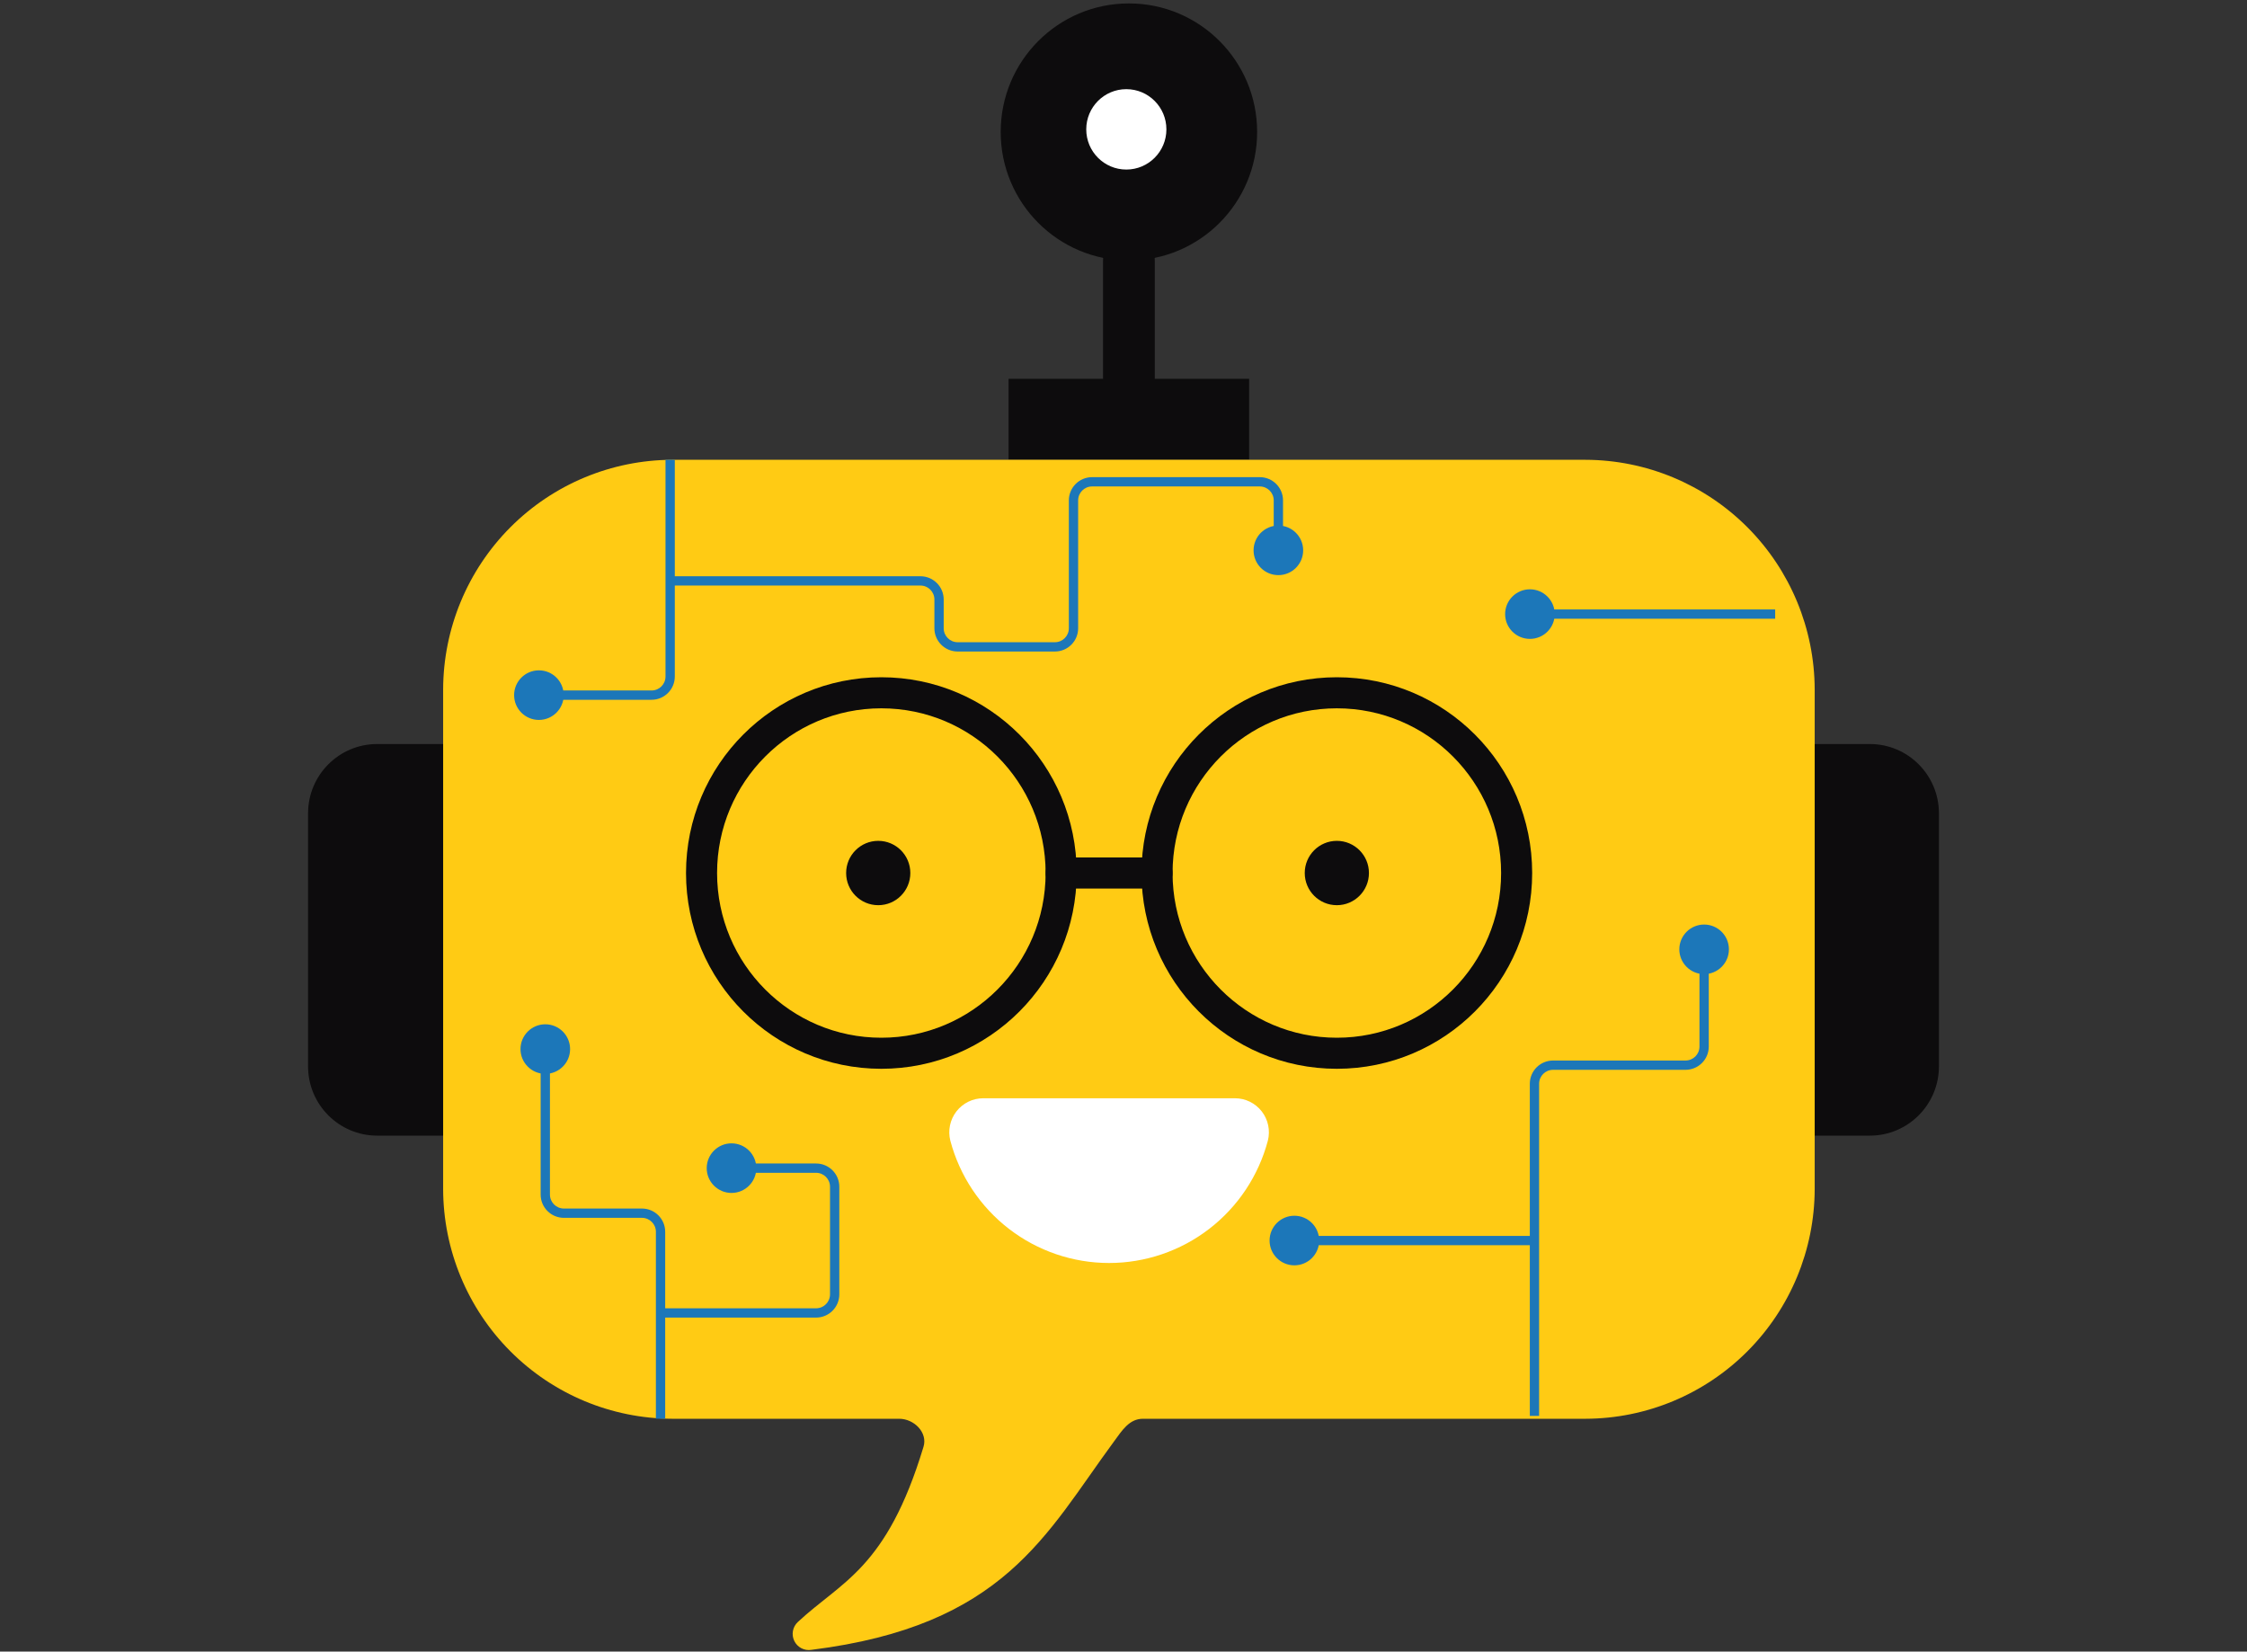 <svg xmlns="http://www.w3.org/2000/svg" width="434" height="319" viewBox="0 0 434 319" fill="none"><rect x="0" y="0" width="434" height="319" fill="#333333" stroke="none"/><g clip-path="url(#clip0_113_92)"><path d="M89.553 143.705H72.857C65.48 143.705 59.5 149.7 59.5 157.094V205.955C59.5 213.35 65.48 219.344 72.857 219.344H89.553C96.93 219.344 102.91 213.35 102.91 205.955V157.094C102.91 149.7 96.93 143.705 89.553 143.705Z" fill="#0D0C0D"></path><path d="M361.143 143.705H344.447C337.07 143.705 331.09 149.7 331.09 157.094V205.955C331.09 213.35 337.07 219.344 344.447 219.344H361.143C368.52 219.344 374.5 213.35 374.5 205.955V157.094C374.5 149.7 368.52 143.705 361.143 143.705Z" fill="#0D0C0D"></path><path d="M218.046 50.313C231.724 50.313 242.812 39.198 242.812 25.487C242.812 11.776 231.724 0.661 218.046 0.661C204.368 0.661 193.28 11.776 193.28 25.487C193.28 39.198 204.368 50.313 218.046 50.313Z" fill="#0D0C0D"></path><path d="M217.545 34.748C222.924 34.748 227.285 30.377 227.285 24.985C227.285 19.593 222.924 15.222 217.545 15.222C212.167 15.222 207.806 19.593 207.806 24.985C207.806 30.377 212.167 34.748 217.545 34.748Z" fill="white" stroke="#0D0C0D" stroke-width="4" stroke-linecap="round" stroke-linejoin="round"></path><path d="M241.265 73.165H194.805V88.786H241.265V73.165Z" fill="#0D0C0D"></path><path d="M218.046 80.975V50.302" stroke="#0D0C0D" stroke-width="10" stroke-linecap="round" stroke-linejoin="round"></path><path d="M306.257 88.808H129.824C118.101 88.843 106.869 93.528 98.581 101.838C90.293 110.149 85.623 121.41 85.591 133.161V229.677C85.623 241.428 90.293 252.688 98.581 260.999C106.869 269.309 118.101 273.994 129.824 274.029H173.668C176.551 274.029 179.233 276.696 178.365 279.463C171.23 303.04 162.571 305.383 154.111 313.271C153.617 313.725 153.282 314.326 153.156 314.986C153.03 315.645 153.119 316.328 153.41 316.932C153.701 317.537 154.178 318.032 154.772 318.343C155.365 318.655 156.043 318.766 156.705 318.661C194.004 314.019 201.973 296.345 215.108 278.492C216.699 276.328 218.08 274.029 220.762 274.029H306.257C317.981 273.994 329.214 269.31 337.504 261C345.794 252.689 350.467 241.429 350.502 229.677V133.161C350.467 121.409 345.794 110.148 337.504 101.838C329.214 93.528 317.981 88.843 306.257 88.808Z" fill="#FFCB14"></path><path d="M169.628 174.835C173.052 174.835 175.827 172.053 175.827 168.62C175.827 165.188 173.052 162.406 169.628 162.406C166.203 162.406 163.428 165.188 163.428 168.62C163.428 172.053 166.203 174.835 169.628 174.835Z" fill="#0D0C0D"></path><path d="M258.206 174.835C261.63 174.835 264.406 172.053 264.406 168.62C264.406 165.188 261.63 162.406 258.206 162.406C254.782 162.406 252.006 165.188 252.006 168.62C252.006 172.053 254.782 174.835 258.206 174.835Z" fill="#0D0C0D"></path><path d="M238.516 212.125C239.515 212.123 240.502 212.35 241.4 212.789C242.299 213.228 243.085 213.867 243.699 214.657C244.314 215.448 244.74 216.368 244.945 217.349C245.15 218.329 245.129 219.344 244.883 220.315C243.083 227.09 239.101 233.079 233.555 237.352C228.01 241.624 221.211 243.941 214.217 243.941C207.223 243.941 200.425 241.624 194.879 237.352C189.334 233.079 185.352 227.09 183.552 220.315C183.306 219.344 183.285 218.329 183.49 217.349C183.695 216.368 184.121 215.448 184.735 214.657C185.349 213.867 186.136 213.228 187.034 212.789C187.933 212.35 188.919 212.123 189.919 212.125H238.516Z" fill="white"></path><path d="M170.229 203.433C189.408 203.433 204.957 187.847 204.957 168.62C204.957 149.394 189.408 133.808 170.229 133.808C151.049 133.808 135.501 149.394 135.501 168.62C135.501 187.847 151.049 203.433 170.229 203.433Z" stroke="#0D0C0D" stroke-width="6" stroke-linecap="round" stroke-linejoin="round"></path><path d="M258.206 203.433C277.386 203.433 292.934 187.847 292.934 168.62C292.934 149.394 277.386 133.808 258.206 133.808C239.026 133.808 223.478 149.394 223.478 168.62C223.478 187.847 239.026 203.433 258.206 203.433Z" stroke="#0D0C0D" stroke-width="6" stroke-linecap="round" stroke-linejoin="round"></path><path d="M204.957 168.62H223.478" stroke="#0D0C0D" stroke-width="6" stroke-linecap="round" stroke-linejoin="round"></path><path d="M99.299 134.262C99.299 136.907 101.443 139.051 104.088 139.051C106.733 139.051 108.877 136.907 108.877 134.262C108.877 131.617 106.733 129.473 104.088 129.473C101.443 129.473 99.299 131.617 99.299 134.262ZM242.124 106.295C242.124 108.94 244.268 111.084 246.913 111.084C249.558 111.084 251.702 108.94 251.702 106.295C251.702 103.65 249.558 101.506 246.913 101.506C244.268 101.506 242.124 103.65 242.124 106.295ZM324.356 183.36C324.356 186.005 326.5 188.149 329.145 188.149C331.79 188.149 333.934 186.005 333.934 183.36C333.934 180.715 331.79 178.571 329.145 178.571C326.5 178.571 324.356 180.715 324.356 183.36ZM245.215 239.605C245.215 242.25 247.359 244.394 250.004 244.394C252.649 244.394 254.793 242.25 254.793 239.605C254.793 236.96 252.649 234.816 250.004 234.816C247.359 234.816 245.215 236.96 245.215 239.605ZM125.846 133.364H104.088V135.16H125.846V133.364ZM128.54 88.808V112.199H130.336V88.808H128.54ZM128.54 112.199V130.67H130.336V112.199H128.54ZM129.438 113.097H177.782V111.301H129.438V113.097ZM180.476 115.791V121.348H182.272V115.791H180.476ZM184.966 125.837H203.75V124.042H184.966V125.837ZM208.24 121.348V96.648H206.444V121.348H208.24ZM210.934 93.954H243.321V92.159H210.934V93.954ZM246.015 96.648V106.295H247.811V96.648H246.015ZM299.968 206.631H325.553V204.835H299.968V206.631ZM330.043 202.142V183.36H328.247V202.142H330.043ZM297.274 273.476V239.605H295.478V273.476H297.274ZM297.274 239.605V209.325H295.478V239.605H297.274ZM296.376 238.707H250.004V240.503H296.376V238.707ZM299.968 204.835C297.488 204.835 295.478 206.846 295.478 209.325H297.274C297.274 207.837 298.48 206.631 299.968 206.631V204.835ZM243.321 93.954C244.809 93.954 246.015 95.16 246.015 96.648H247.811C247.811 94.169 245.801 92.159 243.321 92.159V93.954ZM208.24 96.648C208.24 95.16 209.446 93.954 210.934 93.954V92.159C208.454 92.159 206.444 94.169 206.444 96.648H208.24ZM180.476 121.348C180.476 123.827 182.486 125.837 184.966 125.837V124.042C183.478 124.042 182.272 122.835 182.272 121.348H180.476ZM177.782 113.097C179.27 113.097 180.476 114.303 180.476 115.791H182.272C182.272 113.311 180.262 111.301 177.782 111.301V113.097ZM203.75 125.837C206.23 125.837 208.24 123.827 208.24 121.348H206.444C206.444 122.835 205.238 124.042 203.75 124.042V125.837ZM325.553 206.631C328.033 206.631 330.043 204.621 330.043 202.142H328.247C328.247 203.629 327.041 204.835 325.553 204.835V206.631ZM125.846 135.16C128.326 135.16 130.336 133.15 130.336 130.67H128.54C128.54 132.158 127.334 133.364 125.846 133.364V135.16Z" fill="#1C77B9"></path><path d="M100.533 202.626C100.533 205.271 102.678 207.415 105.323 207.415C107.967 207.415 110.112 205.271 110.112 202.626C110.112 199.981 107.967 197.837 105.323 197.837C102.678 197.837 100.533 199.981 100.533 202.626ZM123.989 233.424H108.914V235.22H123.989V233.424ZM106.22 230.73V202.626H104.425V230.73H106.22ZM128.479 274.026V253.588H126.683V274.026H128.479ZM128.479 253.588V237.914H126.683V253.588H128.479ZM108.914 233.424C107.427 233.424 106.22 232.218 106.22 230.73H104.425C104.425 233.21 106.435 235.22 108.914 235.22V233.424ZM123.989 235.22C125.477 235.22 126.683 236.426 126.683 237.914H128.479C128.479 235.434 126.469 233.424 123.989 233.424V235.22Z" fill="#1C77B9"></path><path d="M136.5 225.622C136.5 228.267 138.644 230.411 141.289 230.411C143.934 230.411 146.079 228.267 146.079 225.622C146.079 222.977 143.934 220.833 141.289 220.833C138.644 220.833 136.5 222.977 136.5 225.622ZM127.581 254.487H157.621V252.691H127.581V254.487ZM162.11 249.997V229.213H160.314V249.997H162.11ZM157.621 224.724H141.289V226.52H157.621V224.724ZM162.11 229.213C162.11 226.734 160.1 224.724 157.621 224.724V226.52C159.108 226.52 160.314 227.726 160.314 229.213H162.11ZM157.621 254.487C160.1 254.487 162.11 252.477 162.11 249.997H160.314C160.314 251.485 159.108 252.691 157.621 252.691V254.487Z" fill="#1C77B9"></path><path d="M290.709 118.611C290.709 121.256 292.854 123.4 295.499 123.4C298.143 123.4 300.288 121.256 300.288 118.611C300.288 115.966 298.143 113.822 295.499 113.822C292.854 113.822 290.709 115.966 290.709 118.611ZM342.868 117.713H295.499V119.509H342.868V117.713Z" fill="#1C77B9"></path></g><defs><clipPath id="clip0_113_92"><rect width="434" height="318" fill="white" transform="translate(0 0.661)"></rect></clipPath></defs></svg>